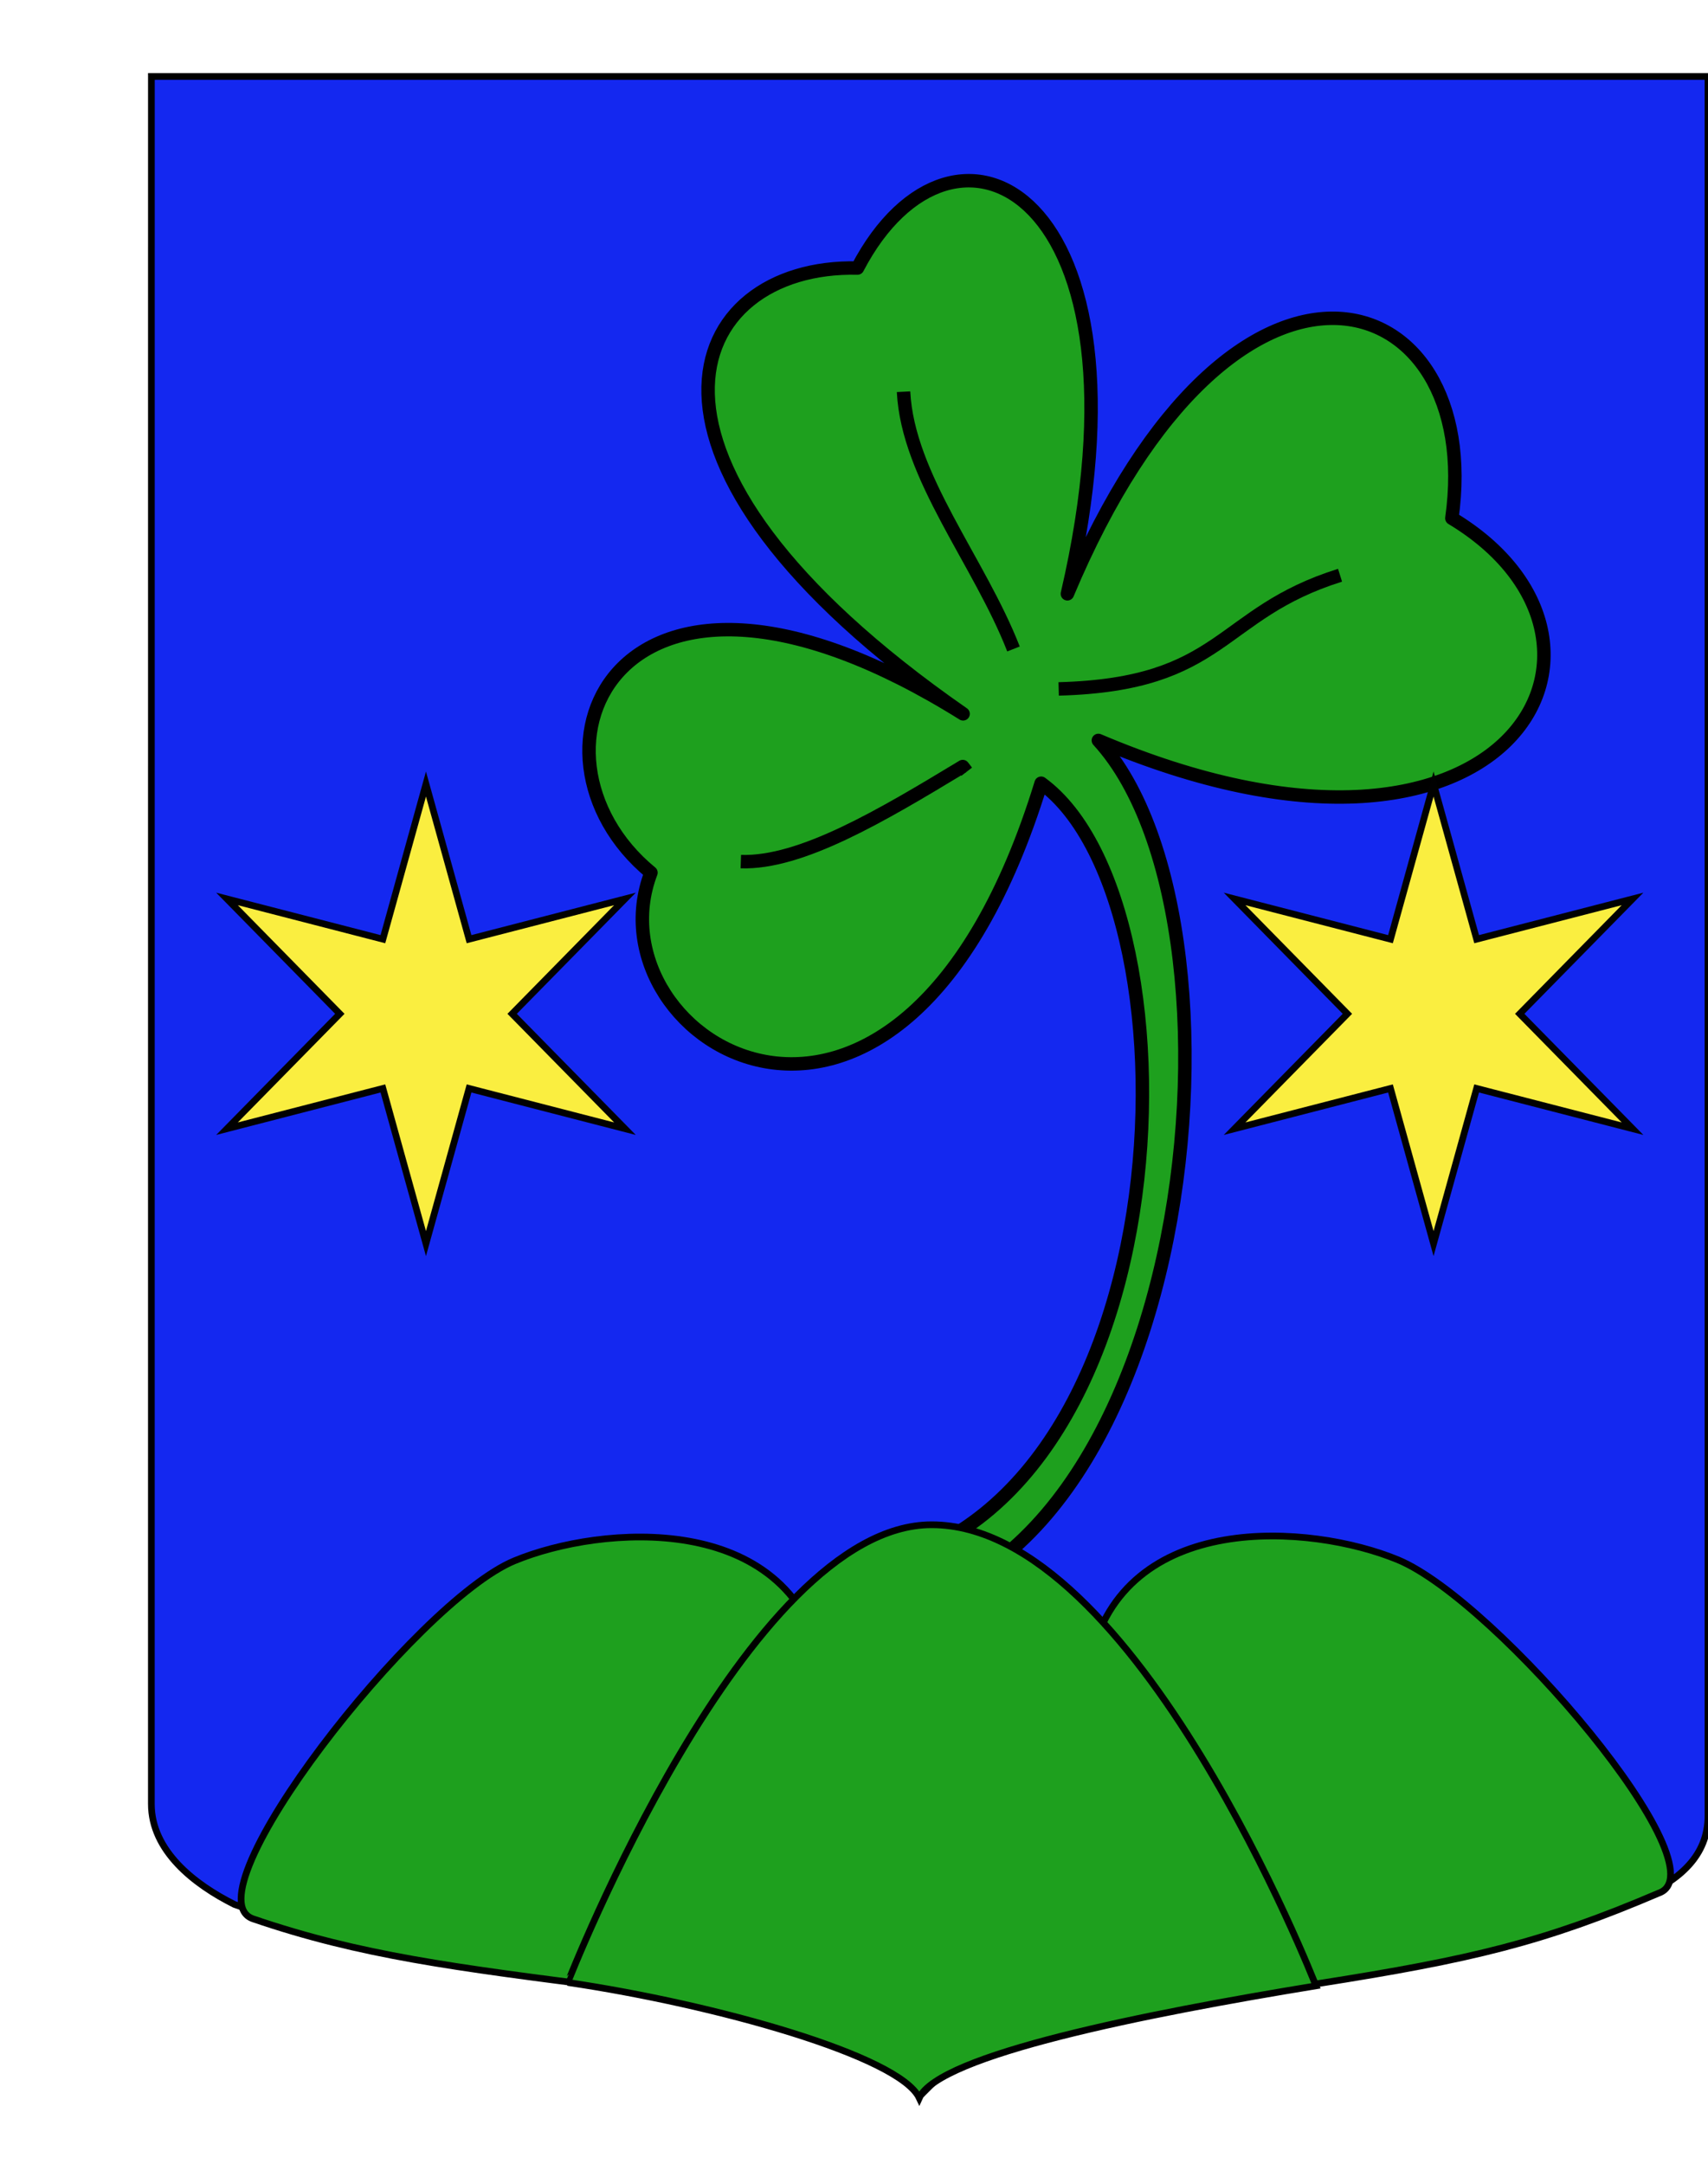 <?xml version="1.0" encoding="utf-8"?>
<!-- Generator: Adobe Illustrator 15.1.0, SVG Export Plug-In . SVG Version: 6.00 Build 0)  -->
<!DOCTYPE svg PUBLIC "-//W3C//DTD SVG 1.1//EN" "http://www.w3.org/Graphics/SVG/1.1/DTD/svg11.dtd">
<svg version="1.1" id="Layer_1" xmlns="http://www.w3.org/2000/svg" xmlns:xlink="http://www.w3.org/1999/xlink" x="0px" y="0px"
	 width="255.118px" height="323.15px" viewBox="0 0 255.118 323.15" enable-background="new 0 0 255.118 323.15"
	 xml:space="preserve">
<path fill="#1428F0" stroke="#000000" d="M22.612,11.417c78,0,154.505,0,232.505,0c0,135.583,0,149.083,0,259.751
	c0,12.043-17.102,14.25-28.103,18.25c-25,7-51,6-76,13c-5,2-9,6.001-13,10.001c-4-5-9-9.001-15-11.001c-30-7-60-7-88-17
	c-6-3-12.406-8-12.406-15C22.612,245.875,22.612,147.793,22.612,11.417z"/>
<g id="Trefle" transform="matrix(2.008,0,0,2.008,805.083,-111.589)">
	<path id="path3236" fill="#1EA01E" stroke="#000000" stroke-linejoin="round" d="M-337.154,75.509
		c7.191-13.756,22.568-5.663,15.615,24.228c12.408-29.597,31.09-23.172,28.599-5.622c15.323,9.212,4.229,29.496-26.295,16.526
		c12.74,13.912,6.866,66.933-20.211,64.81c-0.859-4.268,11.493-4.557,0.896-3.025c25.88-1.937,27.496-49.552,15.058-58.602
		c-10.402,33.877-33.825,19.247-29.023,6.654c-10.729-8.826-2.609-27.95,23.218-11.814
		C-356.548,89.723-350.003,75.217-337.154,75.509z"/>
	<path id="path3238" fill="#1EA01E" stroke="#000000" stroke-linejoin="round" d="M-329.029,112.969
		L-329.029,112.969l-0.295-0.384c-6.036,3.653-12.037,7.221-16.507,7.07"/>
	<path id="path3240" fill="#1EA01E" stroke="#000000" stroke-linejoin="round" d="M-325.548,103.839
		c-2.548-6.529-7.861-12.804-8.179-19.132"/>
	<path id="path3242" fill="#1EA01E" stroke="#000000" stroke-linejoin="round" d="M-301.258,98.356
		c-9.112,2.853-8.577,8.126-20.929,8.455"/>
</g>
<g>
	<path fill="#1EA01E" stroke="#000000" d="M76.837,233.102c13-5.389,40.959-7.528,46,15.111c0,0-5.947,18.248-18.729,23.062
		c-12,4.521-9.56,26.058-12.799,25.548c-23.5-3-37.521-4.787-53.5-10.25C27.809,283.154,62.093,239.211,76.837,233.102z"/>
	<path fill="#1EA01E" stroke="#000000" d="M208.805,232.948c-13-5.388-40.959-7.528-46,15.112c0,0,5.947,18.248,18.73,23.062
		c8.022,7.953,12.117,25.629,15.355,25.119c22.92-3.605,33.667-6.166,50.834-13.5C257.728,279.321,223.551,239.056,208.805,232.948z
		"/>
	<path fill="#1EA01E" stroke="#000000" d="M139.153,227.715c30.566,0,57.406,68.86,57.406,68.86
		c-25.5,4.18-56.357,10.306-59.25,16.75c-2.941-6.275-30.5-14-52.5-17.25C84.81,296.075,111.466,227.715,139.153,227.715z"/>
</g>
<polygon fill="#FAEE40" stroke="#010101" points="214.125,117.092 220.56,140.262 243.846,134.251 226.995,151.409 243.846,168.565 
	220.56,162.554 214.125,185.725 207.692,162.554 184.407,168.565 201.258,151.409 184.407,134.251 207.692,140.262 "/>
<polygon fill="#FAEE40" stroke="#010101" points="63.625,117.092 70.06,140.262 93.346,134.251 76.495,151.409 93.346,168.565 
	70.06,162.554 63.625,185.725 57.192,162.554 33.907,168.565 50.758,151.409 33.907,134.251 57.192,140.262 "/>
</svg>

